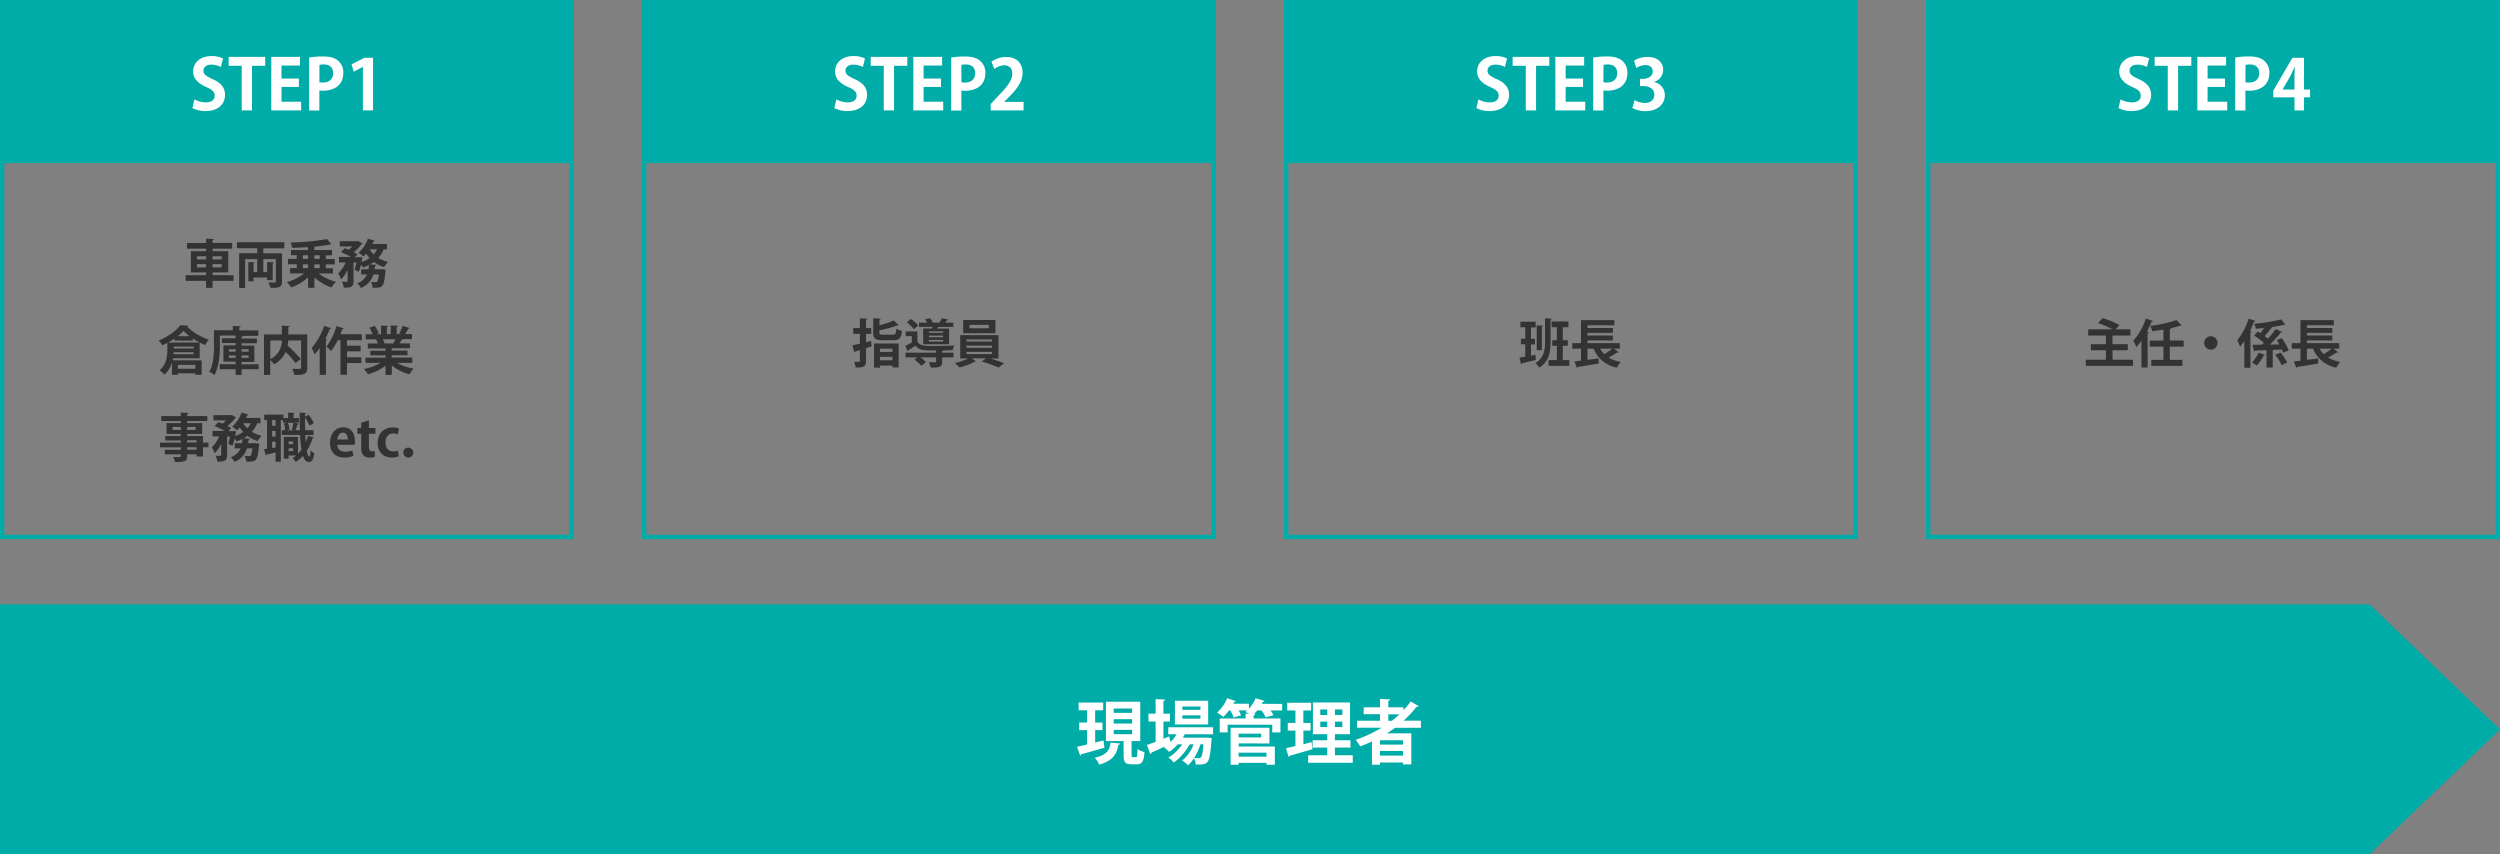 <svg xmlns="http://www.w3.org/2000/svg" width="1150" height="393" viewBox="0 0 1150 393"><rect x="0" y="0" width="1150" height="393" fill="#808080" stroke="none"/><defs><style>.cls-1{fill:#00aca8;}.cls-2{fill:#fff;}.cls-3{fill:#333;}</style></defs><g id="レイヤー_2" data-name="レイヤー 2"><g id="レイヤー_1-2" data-name="レイヤー 1"><rect class="cls-1" width="264" height="75"/><path class="cls-2" d="M101.59,30.8a9.4,9.4,0,0,0-4.38-1.06c-2.5,0-3.62,1.35-3.62,2.72,0,1.76,1.22,2.56,4.23,3.94,3.93,1.76,5.69,4,5.69,7.26,0,4.29-3.23,7.43-9,7.43a13.05,13.05,0,0,1-6-1.38l.92-4a11,11,0,0,0,5.32,1.38c2.62,0,4-1.25,4-3.07s-1.19-2.82-3.91-4c-3.71-1.6-6-3.91-6-7.11,0-4,3.16-7.13,8.48-7.13a11.82,11.82,0,0,1,5.27,1.12Z"/><path class="cls-2" d="M122,30.26h-6.08V50.77h-4.74V30.26h-6v-4.1H122Z"/><path class="cls-2" d="M138.55,50.77H124.79V26.16H138v4h-8.51v5.95h8V40h-8V46.8h9Z"/><path class="cls-2" d="M142.2,26.48a34.94,34.94,0,0,1,6.37-.51c3.1,0,5.44.61,7,2a7.13,7.13,0,0,1,2.36,5.5c0,6.76-5.63,8.26-9.31,8.26a8.6,8.6,0,0,1-1.72-.13v9.22H142.2Zm4.71,11.36a7.63,7.63,0,0,0,1.66.13c2.94,0,4.67-1.67,4.67-4.32s-1.66-4-4.29-4a9,9,0,0,0-2,.19Z"/><path class="cls-2" d="M166.94,50.77v-20h-.07L162.71,33l-1-3.4,5.89-3h4V50.77Z"/><path class="cls-3" d="M107.46,126.58v2.62H97.79v3.21h-3V129.2H85.42v-2.62h9.39v-1.27h-7v-9.75h7v-1.17H86v-2.62h8.81v-2l3.65.22c0,.24-.22.38-.67.45v1.32h9v2.62h-9v1.17H105v9.75H97.79v1.27Zm-16.85-8.71v1.46h4.2v-1.46Zm0,5.13h4.2v-1.51h-4.2ZM102,117.87H97.79v1.46H102Zm0,5.13v-1.51H97.79V123Z"/><path class="cls-3" d="M130.76,114.22h-9.63v2.3h8.59v13c0,2.44-1,2.95-5.32,2.9a9.28,9.28,0,0,0-.94-2.52c.74.05,1.56.07,2.16.07,1.15,0,1.27,0,1.27-.5V119.19h-5.76v6h1.75v-4.68l3.15.17c0,.24-.19.38-.6.43v7.75h-2.55v-1.18h-6.26v1.71h-2.4v-8.88l3,.17c0,.21-.2.36-.58.4v4.11h1.68v-6h-5.54v13.29H110v-16h8.35v-2.3H109v-2.78h21.8Z"/><path class="cls-3" d="M153.16,125.79h-6.58a21.88,21.88,0,0,0,8,3.81,12.42,12.42,0,0,0-2.11,2.65,23.2,23.2,0,0,1-7.85-4.66v4.8h-2.9v-4.8a23.24,23.24,0,0,1-7.78,4.63,13.4,13.4,0,0,0-2-2.45,22,22,0,0,0,7.9-4h-6.39v-2.45h3.05v-1.75h-4v-2.5h4v-1.68h-2.66V115h7.85v-1.32c-2.47.17-5,.27-7.35.32a8.53,8.53,0,0,0-.65-2.45,106.59,106.59,0,0,0,16.78-1.59l2,2.45a.83.83,0,0,1-.38.07.94.94,0,0,1-.32,0c-2,.4-4.48.74-7.15,1V115h8.11v2.45h-2.83v1.68H154v2.5h-4.13v1.75h3.27Zm-13.83-8.38v1.68h2.38v-1.68Zm0,4.18v1.75h2.38v-1.75Zm7.73-4.18h-2.45v1.68h2.45Zm0,5.93v-1.75h-2.45v1.75Z"/><path class="cls-3" d="M178,114.7h-1.49a14,14,0,0,1-2.49,3.94,15,15,0,0,0,4.48,1.82,12.28,12.28,0,0,0-1.8,2.42,14.71,14.71,0,0,1-4.72-2.4,16,16,0,0,1-1.73,1.13l2.9.27c0,.21-.24.36-.62.43l-.22,1.56h2.83l.6-.05,1.68.29a3.17,3.17,0,0,1-.12.74c-.72,7.52-1.22,7.59-5.88,7.49a6.45,6.45,0,0,0-.79-2.66c.89.09,1.68.12,2.07.12a1,1,0,0,0,.79-.27c.29-.31.55-1.25.79-3.29h-2.52a9.53,9.53,0,0,1-5.79,6.22,7.49,7.49,0,0,0-1.65-2.16,7.41,7.41,0,0,0,4.49-4.06h-2.64v-2.37h3.31c.12-.65.19-1.3.26-2A17.23,17.23,0,0,1,167,123a14.35,14.35,0,0,0-.94-1.3,21.61,21.61,0,0,1-1,3.31l-1.92-.88a28.86,28.86,0,0,0,.77-3.36h-1.29v8.56c0,2.5-.94,3-4.47,3a11.06,11.06,0,0,0-.84-2.74c.91.05,1.9.05,2.18.05s.39-.1.39-.36v-5.14a13.83,13.83,0,0,1-3,4.37,16.48,16.48,0,0,0-1.32-2.79,14.33,14.33,0,0,0,3.43-5h-3.07v-2.52h5.55A34.1,34.1,0,0,0,156.8,116l1.83-1.85c.55.22,1.17.46,1.82.74a15.31,15.31,0,0,0,1.61-1.51H156.3v-2.42h7.92l.46-.12,2.09,1.2a.9.9,0,0,1-.48.31,19.73,19.73,0,0,1-3.58,3.65,12.51,12.51,0,0,1,1.7,1l-1.24,1.32h2.06l1.46,0a18.25,18.25,0,0,1-.38,2.26,14.77,14.77,0,0,0,3.7-1.87,14.93,14.93,0,0,1-1.59-2.07,10.12,10.12,0,0,1-1.22,1.3,15.43,15.43,0,0,0-2.31-1.63,15.23,15.23,0,0,0,4.32-6.53l3.24,1a.52.52,0,0,1-.62.27c-.17.41-.34.79-.55,1.2H178Zm-7.92,0A10.88,10.88,0,0,0,171.9,117a11.42,11.42,0,0,0,1.56-2.33Z"/><path class="cls-3" d="M91.87,164.8H79.58c0,.32-.12.63-.19.94H92.76v6.67h-2.9v-.67h-8v.67H79.1v-5.64a11.65,11.65,0,0,1-3.47,5.55,11.8,11.8,0,0,0-2.24-2c3.27-2.73,3.6-6.64,3.6-9.5V157.7a25.72,25.72,0,0,1-2.37,1.15A11.24,11.24,0,0,0,73,156.62c4.06-1.58,8.07-4.49,9.94-7l3.74.17a.74.74,0,0,1-.62.44,25.46,25.46,0,0,0,10,6,12.78,12.78,0,0,0-1.72,2.5c-.8-.34-1.64-.74-2.48-1.18Zm-11.66-8.16v-.86c-.91.62-1.9,1.22-2.93,1.78h14.5c-1.06-.58-2.11-1.2-3.12-1.88v1Zm-.38,6.29h9.24V162H79.9Zm.09-3.5v.86h9.15v-.86Zm7.3-4.78a21.2,21.2,0,0,1-2.79-2.49,18.3,18.3,0,0,1-2.68,2.49Zm2.64,13.18h-8v1.8h8Z"/><path class="cls-3" d="M119,167.52v2.32h-7.88v2.62h-2.73v-2.62h-7.32v-2.32h7.32v-1.16h-5.62v-7.51h5.62v-1.08h-6.31v-2.16h6.31v-1.25h-7.23v4.52c0,3.93-.36,9.88-2.54,13.65A11,11,0,0,0,96.28,171c2-3.46,2.14-8.5,2.14-12.07v-7h8.66v-2l3.65.2c0,.24-.19.38-.65.48v1.36h8.76v2.52h-7.1c0,.22-.22.34-.63.44v.81h7.06v2.16h-7.06v1.08H117v7.51h-5.89v1.16Zm-13.71-6.89v1.15h3.1v-1.15Zm0,4h3.1v-1.15h-3.1Zm9.07-4h-3.24v1.15h3.24Zm0,4v-1.15h-3.24v1.15Z"/><path class="cls-3" d="M141.33,153.81v15.34c0,2.95-1.2,3.33-6,3.33a9.25,9.25,0,0,0-.93-2.85c.84.05,1.77.05,2.47.05,1.46,0,1.63,0,1.63-.55V156.62h-5.88a20.05,20.05,0,0,1-.29,2.38,61.57,61.57,0,0,1,6,6.12L135.93,167a43.49,43.49,0,0,0-4.54-5.08,12.52,12.52,0,0,1-5.28,5.68,11.88,11.88,0,0,0-1.8-2v6.88h-2.88V153.81h8.23v-4l3.6.19c0,.24-.19.41-.64.48v3.36Zm-17,2.81v8.59a9.43,9.43,0,0,0,5.33-8.59Z"/><path class="cls-3" d="M152.39,151c-.07.22-.29.32-.67.29a46.67,46.67,0,0,1-2.11,4.61l.93.26c0,.22-.24.36-.62.41v15.87h-2.86V160.12a27.64,27.64,0,0,1-2.3,2.88,23.7,23.7,0,0,0-1.44-2.9,29.65,29.65,0,0,0,5.81-10.22Zm14.09,5.48h-6.86V159h6.26v2.62h-6.26v2.73h6.6V167h-6.6v5.37h-3V156.48h-1.24a28.05,28.05,0,0,1-3.1,5,15.75,15.75,0,0,0-2.16-2.07,26.53,26.53,0,0,0,4.61-9.38l3.43,1a.6.6,0,0,1-.67.29c-.27.79-.55,1.61-.89,2.4h9.84Z"/><path class="cls-3" d="M189.69,166.92h-7a22.28,22.28,0,0,0,7.66,2.64,11.77,11.77,0,0,0-2,2.61,20.6,20.6,0,0,1-8.13-4.08v4.35h-2.86v-4.2a23.67,23.67,0,0,1-8.11,3.91,13.36,13.36,0,0,0-1.85-2.4,25,25,0,0,0,7.65-2.83h-6.93v-2.38h9.24v-1.08h-7v-2.09h7v-1.08h-8.19V158h4.61a11,11,0,0,0-.81-1.9l.28,0v0l-5.06,0v-2.35h3.24a20.07,20.07,0,0,0-1.51-3l2.47-.84a17.25,17.25,0,0,1,1.85,3.41l-1.18.43h2.21v-4l3.31.17c0,.24-.21.4-.62.45v3.34h1.77v-4l3.39.17c0,.26-.24.4-.65.48v3.31h2l-.84-.31a19.69,19.69,0,0,0,1.61-3.46l3.24,1c-.07.19-.29.29-.62.26a29.26,29.26,0,0,1-1.54,2.5h3.19v2.35h-4.39l.22.07a.58.58,0,0,1-.63.24,16.28,16.28,0,0,1-.94,1.64h4.81v2.25h-8.4v1.08h7.27v2.09h-7.27v1.08h9.4ZM180.93,158c.27-.56.6-1.28.89-1.95h-5.74a13.39,13.39,0,0,1,.82,1.87l-.41.08v0Z"/><path class="cls-3" d="M95.92,203.56v2.18H93.38V210H90.45v-1H86.1c0,2.9-.17,3.52-5.57,3.52a8.62,8.62,0,0,0-.93-2.27c1.15,0,2.59,0,3,0s.6-.17.6-.57V209H75.83v-2.09h7.34v-1.13H73.6v-2.18h9.57v-1H76v-2h7.15v-1H76.62v-5h6.55v-.92h-9v-2.28h9v-1.58l3.58.14c0,.27-.19.43-.65.51v.93h9.27v2.28H86.1v.92H93v5H86.1v1h7.28v3Zm-16.54-5.79h3.79v-1.39H79.38ZM90,196.38H86.1v1.39H90Zm-3.94,6.14v1h4.35v-1Zm4.35,4.35v-1.13H86.1v1.13Z"/><path class="cls-3" d="M119.83,194.7h-1.49a14,14,0,0,1-2.49,3.94,15,15,0,0,0,4.49,1.82,12.28,12.28,0,0,0-1.8,2.42,14.76,14.76,0,0,1-4.73-2.4,15.11,15.11,0,0,1-1.73,1.13l2.9.27c0,.21-.23.36-.62.43l-.22,1.56H117l.6-.05,1.68.29a4.75,4.75,0,0,1-.12.74c-.72,7.52-1.23,7.59-5.88,7.49a6.62,6.62,0,0,0-.8-2.66c.89.09,1.68.12,2.07.12a1,1,0,0,0,.79-.27c.29-.31.55-1.25.79-3.29h-2.52a9.54,9.54,0,0,1-5.78,6.22,7.36,7.36,0,0,0-1.66-2.16,7.41,7.41,0,0,0,4.49-4.06H108v-2.37h3.31c.12-.65.19-1.3.27-2a17.76,17.76,0,0,1-2.72,1.15c-.21-.34-.57-.84-.93-1.3a24.08,24.08,0,0,1-1,3.31l-1.92-.88a31.26,31.26,0,0,0,.76-3.36h-1.29v8.56c0,2.5-.94,3-4.47,3a10.65,10.65,0,0,0-.84-2.74c.92.05,1.9.05,2.19.05s.38-.1.38-.36v-5.14a13.65,13.65,0,0,1-3,4.37,16.48,16.48,0,0,0-1.32-2.79,14.6,14.6,0,0,0,3.43-5H97.78v-2.52h5.54A34.56,34.56,0,0,0,98.69,196l1.82-1.85c.55.22,1.18.46,1.83.74a15.21,15.21,0,0,0,1.6-1.51H98.18v-2.42h7.92l.46-.12,2.09,1.2a.9.9,0,0,1-.48.31,19.73,19.73,0,0,1-3.58,3.65,13.34,13.34,0,0,1,1.71,1l-1.25,1.32h2.06l1.47,0a19.9,19.9,0,0,1-.39,2.26,14.77,14.77,0,0,0,3.7-1.87,14.93,14.93,0,0,1-1.59-2.07,10.12,10.12,0,0,1-1.22,1.3,15.86,15.86,0,0,0-2.3-1.63,15.32,15.32,0,0,0,4.32-6.53l3.24,1a.54.54,0,0,1-.63.27,12.79,12.79,0,0,1-.55,1.2h6.67Zm-7.92,0a11.19,11.19,0,0,0,1.87,2.33,11.42,11.42,0,0,0,1.56-2.33Z"/><path class="cls-3" d="M140.45,200.12c.05,1.16.15,2.26.22,3.29a19.86,19.86,0,0,0,1-2.9l2.71.72c-.07.19-.26.29-.58.29a22.43,22.43,0,0,1-2.66,5.8c.31,1.66.67,2.67,1.13,2.67.31,0,.55-1,.62-3a5.48,5.48,0,0,0,1.66,1.52c-.39,3-1,4-2.55,4-.6,0-1.72-.12-2.64-2.81a15.31,15.31,0,0,1-3.28,2.78,16.14,16.14,0,0,0-1.49-1.8,12.84,12.84,0,0,0,1.7-1.17h-3.55v1.48h-2.18V201h6.5v7.7a13.59,13.59,0,0,0,1.63-1.9,61.83,61.83,0,0,1-.65-6.72h-8.42v-2.23h1.56a13.82,13.82,0,0,0-.58-3.09l1.52-.36h-2v-1.18h-.94v19.18h-2.4v-4.3c-1.56.41-3,.77-4.1,1a.58.58,0,0,1-.39.41l-.86-2.88,1.42-.24V193.26h-1.3v-2.55h8.81v1.61h2.18v-2.54l3.05.17c0,.21-.17.36-.57.43v1.94h2.44v2.12h-2.16l2.19.48c0,.16-.22.26-.55.28-.24.77-.63,1.88-1,2.69h2c-.1-2.61-.12-5.37-.12-8.09l3.09.2c0,.21-.21.33-.62.4l0,1.27,1.68-.86a15.19,15.19,0,0,1,2.35,3.87l-2,1.1a18.34,18.34,0,0,0-2-3.7c0,1.95,0,3.92.07,5.81h3.84v2.23Zm-13.68-4.27v-2.59h-1.58v2.59Zm0,5v-2.62h-1.58v2.62Zm-1.58,5.25,1.58-.29v-2.64h-1.58Zm9.05-8.42c.26-.91.55-2.23.72-3.19h-2.5a10.9,10.9,0,0,1,.7,3.16l-1.13.29h3.07Zm.6,5.4h-2.09v1.22h2.09Zm-2.09,4.41h2.09v-1.29h-2.09Z"/><path class="cls-3" d="M162.61,209.7a11.36,11.36,0,0,1-4.32.77c-4.13,0-6.48-2.59-6.48-6.75,0-3.84,2.2-7.15,6.12-7.15,3.24,0,5.35,2.31,5.35,6.63a8.33,8.33,0,0,1-.1,1.41h-8c.1,2.28,1.73,3.19,3.65,3.19a9.75,9.75,0,0,0,3.26-.55ZM160,202.14c0-1.39-.53-3.1-2.28-3.1s-2.42,1.78-2.52,3.1Z"/><path class="cls-3" d="M166.19,194.41l3.51-1v3.48h3v2.62h-3v5.8c0,1.61.5,2.28,1.58,2.28a4.72,4.72,0,0,0,1.15-.12l0,2.72a7.21,7.21,0,0,1-2.38.31c-3.84,0-3.91-3.34-3.91-4.83v-6.16h-1.75v-2.62h1.75Z"/><path class="cls-3" d="M183.43,209.89a8.28,8.28,0,0,1-3.24.58c-3.92,0-6.46-2.55-6.46-6.79,0-4,2.59-7.08,7-7.08a7.76,7.76,0,0,1,2.78.5l-.57,2.71a4.82,4.82,0,0,0-2.09-.43c-2.23,0-3.53,1.8-3.53,4.15,0,2.62,1.51,4.13,3.55,4.13a5.11,5.11,0,0,0,2.16-.43Z"/><path class="cls-3" d="M185.55,208.21a2.15,2.15,0,0,1,2.14-2.28,2.28,2.28,0,1,1-2.14,2.28Z"/><path class="cls-1" d="M262,2V246H2V2H262m2-2H0V248H264V0Z"/><rect class="cls-1" x="295.33" width="264" height="75"/><path class="cls-2" d="M396.93,30.8a9.48,9.48,0,0,0-4.39-1.06c-2.49,0-3.61,1.35-3.61,2.72,0,1.76,1.21,2.56,4.22,3.94,3.94,1.76,5.7,4,5.7,7.26,0,4.29-3.24,7.43-9,7.43a13.1,13.1,0,0,1-6.05-1.38l.93-4a11,11,0,0,0,5.31,1.38c2.62,0,4-1.25,4-3.07s-1.19-2.82-3.91-4c-3.71-1.6-6-3.91-6-7.11,0-4,3.17-7.13,8.48-7.13a11.87,11.87,0,0,1,5.28,1.12Z"/><path class="cls-2" d="M417.34,30.26h-6.08V50.77h-4.73V30.26h-6v-4.1h16.86Z"/><path class="cls-2" d="M433.89,50.77H420.13V26.16h13.24v4h-8.51v5.95h8V40h-8V46.8h9Z"/><path class="cls-2" d="M437.53,26.48A34.94,34.94,0,0,1,443.9,26c3.11,0,5.44.61,7,2a7.13,7.13,0,0,1,2.37,5.5c0,6.76-5.63,8.26-9.31,8.26a8.71,8.71,0,0,1-1.73-.13v9.22h-4.71Zm4.71,11.36a7.68,7.68,0,0,0,1.66.13c3,0,4.67-1.67,4.67-4.32s-1.66-4-4.28-4a9.07,9.07,0,0,0-2.05.19Z"/><path class="cls-2" d="M470.84,50.77H455.71V47.85L458.4,45c4.57-4.74,7.26-7.84,7.26-11.11,0-2.11-1.12-3.87-3.77-3.87a8,8,0,0,0-4.52,1.76l-1.31-3.39a11.59,11.59,0,0,1,6.79-2.18c5.18,0,7.55,3.3,7.55,7.23,0,4.29-2.91,7.81-6.44,11.36l-2,2v.06h8.89Z"/><path class="cls-3" d="M400.68,156.84l.29,2.47c-.87.29-1.73.58-2.6.84V166c0,2.59-1,3.07-4.72,3.07a10.68,10.68,0,0,0-.82-2.64c.94.05,1.94.05,2.26.05s.45-.12.45-.45v-5l-2.13.65a.52.52,0,0,1-.41.43l-.89-3.27c.94-.19,2.11-.45,3.43-.76v-4.49h-3.07v-2.67h3.07v-4.46l3.48.14c0,.27-.19.41-.65.48v3.84h2.4v2.67h-2.4v3.81Zm3.84-3.89c0,.92.24,1,1.73,1h4.41c1.25,0,1.47-.38,1.64-2.76a8.09,8.09,0,0,0,2.59,1c-.36,3.44-1.2,4.32-4,4.32H406c-3.4,0-4.32-.81-4.32-3.57v-6.56l3.51.2c0,.21-.22.38-.65.43v2.57a39,39,0,0,0,6.62-2.16l2.24,2.18c-.1.1-.29.1-.6.1a50.58,50.58,0,0,1-8.26,2.23Zm-2.47,16.13V158h11.33v11h-2.86v-.82h-5.76v1Zm8.47-8.69h-5.76v1.49h5.76Zm-5.76,5.33h5.76v-1.56h-5.76Z"/><path class="cls-3" d="M422,157.13c1.2,2,3.36,2,7.95,2,3,0,6.69-.07,9-.24a11.93,11.93,0,0,0-.72,2.21c-1.15,0-2.66.1-4.29.12-.07.14-.22.24-.55.29v.72h5.18v2.18H433.4v1.95c0,2.44-1.06,2.73-5.28,2.73a9.64,9.64,0,0,0-.89-2.49c.74,0,1.56.07,2.13.07,1.13,0,1.25,0,1.25-.39V164.4h-7.2a15.46,15.46,0,0,1,2.52,2.14l-2.09,1.77a17.44,17.44,0,0,0-3.21-2.85l1.29-1.06h-5.37v-2.18h14.06v-1c-5.66,0-7.78,0-9.5-2.21-1.15.79-2.31,1.54-3.29,2.14a.41.41,0,0,1-.31.41l-1.08-2.45c.91-.43,2-1,3-1.56v-2.93h-2.81v-2.19H422Zm-3-10.42a15,15,0,0,1,3.38,3l-2,1.73a16.7,16.7,0,0,0-3.26-3.15Zm5.66,4.42h4.08a6.2,6.2,0,0,0,.2-.77h-6.2v-1.94h3.68a14.46,14.46,0,0,0-.89-1.56l2.35-.46a11.82,11.82,0,0,1,1.2,2h3.07a13.79,13.79,0,0,0,1.06-2l3,.62c-.07.17-.24.26-.57.29-.24.33-.58.74-.92,1.13h3.82v1.94h-7c-.12.24-.21.5-.33.77h5.37v7.22H424.68Zm9.15,2v-.72h-6.48v.72Zm0,2v-.75h-6.48v.75Zm0,2v-.77h-6.48v.77Z"/><path class="cls-3" d="M459.31,164.88H455.5c2.25.67,4.73,1.56,6.41,2.21l-2.55,2a65.77,65.77,0,0,0-7.8-2.81l2-1.44H447l1.93,1.3a.94.94,0,0,1-.49.17,28.36,28.36,0,0,1-7.08,2.73A19.83,19.83,0,0,0,439.2,167a27.61,27.61,0,0,0,6.19-2.11H441.7V154.15h17.61Zm-1.41-17.69v6.07H443.06v-6.07Zm-13.32,8.93v1h11.73v-1Zm0,2.86v1h11.73v-1Zm0,2.88v1h11.73v-1ZM454.83,151v-1.56H446V151Z"/><path class="cls-1" d="M557.33,2V246h-260V2h260m2-2h-264V248h264V0Z"/><rect class="cls-1" x="590.67" width="264" height="75"/><path class="cls-2" d="M692.26,30.8a9.43,9.43,0,0,0-4.38-1.06c-2.5,0-3.62,1.35-3.62,2.72,0,1.76,1.22,2.56,4.22,3.94,3.94,1.76,5.7,4,5.7,7.26,0,4.29-3.23,7.43-9,7.43a13.1,13.1,0,0,1-6.05-1.38l.93-4a11,11,0,0,0,5.31,1.38c2.63,0,4-1.25,4-3.07s-1.18-2.82-3.9-4c-3.71-1.6-6-3.91-6-7.11,0-4,3.17-7.13,8.48-7.13a11.83,11.83,0,0,1,5.28,1.12Z"/><path class="cls-2" d="M712.67,30.26h-6.08V50.77h-4.73V30.26h-6.05v-4.1h16.86Z"/><path class="cls-2" d="M729.22,50.77H715.46V26.16h13.25v4H720.2v5.95h8V40h-8V46.8h9Z"/><path class="cls-2" d="M732.87,26.48a34.86,34.86,0,0,1,6.37-.51c3.1,0,5.43.61,7,2a7.13,7.13,0,0,1,2.37,5.5c0,6.76-5.63,8.26-9.31,8.26a8.77,8.77,0,0,1-1.73-.13v9.22h-4.7Zm4.7,11.36a7.73,7.73,0,0,0,1.67.13c2.94,0,4.67-1.67,4.67-4.32s-1.67-4-4.29-4a9.14,9.14,0,0,0-2,.19Z"/><path class="cls-2" d="M760.9,37.74a6.11,6.11,0,0,1,4.93,6.08c0,4-3.24,7.3-8.87,7.3a11.94,11.94,0,0,1-6.08-1.47l1.06-3.59a9.73,9.73,0,0,0,4.7,1.32c2.91,0,4.35-1.8,4.35-3.78,0-2.72-2.36-4-5-4H754.4V36.27h1.54c1.89,0,4.32-1.05,4.32-3.39,0-1.7-1.12-2.94-3.36-2.94a8.53,8.53,0,0,0-4.23,1.31l-1-3.39A12.3,12.3,0,0,1,758,26.19c4.64,0,7.07,2.72,7.07,5.92a5.88,5.88,0,0,1-4.16,5.57Z"/><path class="cls-3" d="M706.28,163.18l.22,2.4c-2.38.6-4.85,1.17-6.41,1.53a.55.55,0,0,1-.43.41l-.7-3c.77-.12,1.68-.29,2.66-.48v-5.69h-2v-2.57h2v-5.23h-2.23V148h7v2.62h-2.14v5.23h1.85v2.57h-1.85v5.21Zm7.58-16.56c0,.21-.19.36-.6.4v9.92c0,4.94-.6,9.33-5.2,12.17a9.1,9.1,0,0,0-1.78-2.07c3.94-2.37,4.44-6,4.44-10.13V146.42Zm-4,3.21c0,.22-.21.34-.6.41v10.85h-2.37V149.66Zm9,15.8h3v2.66h-9.53v-2.66h3.82v-6.56h-2.11V156.5h2.11v-6h-2.4v-2.62h7.73v2.62h-2.59v6h2.3v2.57h-2.3Z"/><path class="cls-3" d="M742.48,160.39l2.14,1.61a.83.83,0,0,1-.72.15,41.78,41.78,0,0,1-3.94,2.3,15.88,15.88,0,0,0,5.62,2.06,12.59,12.59,0,0,0-1.83,2.6,14.31,14.31,0,0,1-10.7-8.72h-2.81v5.14c1.66-.22,3.41-.43,5.09-.67l.12,2.35c-3.55.62-7.3,1.22-9.72,1.58a.51.51,0,0,1-.41.41l-1.06-2.95,3-.34v-5.52h-4v-2.56h4V147.26h15.34v2.36H730.24v1.27h11.69v2.23H730.24v1.22h11.69v2.24H730.24v1.25h14.88v2.56Zm-6.43,0a10.67,10.67,0,0,0,1.92,2.5,32.68,32.68,0,0,0,3.67-2.5Z"/><path class="cls-1" d="M852.67,2V246h-260V2h260m2-2h-264V248h264V0Z"/><rect class="cls-1" x="886" width="264" height="75"/><path class="cls-2" d="M987.59,30.8a9.43,9.43,0,0,0-4.38-1.06c-2.5,0-3.62,1.35-3.62,2.72,0,1.76,1.22,2.56,4.23,3.94,3.93,1.76,5.69,4,5.69,7.26,0,4.29-3.23,7.43-9,7.43a13.13,13.13,0,0,1-6-1.38l.93-4a11,11,0,0,0,5.32,1.38c2.62,0,4-1.25,4-3.07s-1.18-2.82-3.9-4c-3.71-1.6-6-3.91-6-7.11,0-4,3.16-7.13,8.47-7.13a11.83,11.83,0,0,1,5.28,1.12Z"/><path class="cls-2" d="M1008,30.26h-6.08V50.77h-4.74V30.26h-6.05v-4.1H1008Z"/><path class="cls-2" d="M1024.55,50.77h-13.76V26.16H1024v4h-8.51v5.95h8V40h-8V46.8h9Z"/><path class="cls-2" d="M1028.2,26.48a34.94,34.94,0,0,1,6.37-.51c3.1,0,5.44.61,7,2a7.13,7.13,0,0,1,2.36,5.5c0,6.76-5.63,8.26-9.31,8.26a8.77,8.77,0,0,1-1.73-.13v9.22h-4.7Zm4.7,11.36a7.73,7.73,0,0,0,1.67.13c2.94,0,4.67-1.67,4.67-4.32s-1.66-4-4.29-4a9.14,9.14,0,0,0-2,.19Z"/><path class="cls-2" d="M1059.85,50.77h-4.39v-6h-9.76V41.71l8.8-15.13h5.35V41.2h2.78v3.58h-2.78Zm-9.92-9.57h5.53v-6c0-1.4.1-2.94.2-4.38h-.13c-.74,1.54-1.32,2.88-2,4.26l-3.55,6.08Z"/><path class="cls-3" d="M971.79,165.48h9.38v2.83h-21.7v-2.83h9.24v-4.37H961.8v-2.78h6.91v-4h-8.13v-2.84h11.21a43.73,43.73,0,0,0-6.7-2.88l2.09-2.28a38.64,38.64,0,0,1,7.77,3.17l-1.72,2H980v2.84h-8.25v4h7.05v2.78h-7.05Z"/><path class="cls-3" d="M985.05,156.77a27.64,27.64,0,0,1-2.3,2.88,23.7,23.7,0,0,0-1.44-2.9,29.69,29.69,0,0,0,5.8-10.23l3.27,1.13c-.07.21-.29.31-.67.29a45.55,45.55,0,0,1-2.12,4.6l.94.27c0,.21-.24.36-.62.41v15.86h-2.86Zm19.44,2.71h-6.38v6.07h5.78v2.76h-14.3v-2.76h5.59v-6.07h-6.31v-2.81h6.31v-5.06c-1.73.29-3.48.55-5.19.74a9.19,9.19,0,0,0-.86-2.47,59.33,59.33,0,0,0,12.07-2.66l2.35,2.49c-.11.1-.19.1-.67.1a42.88,42.88,0,0,1-4.85,1.25l.72,0c0,.24-.21.39-.64.46v5.11h6.38Z"/><path class="cls-3" d="M1020.07,157.75a3.08,3.08,0,1,1-3.08-3.07A3.11,3.11,0,0,1,1020.07,157.75Z"/><path class="cls-3" d="M1032.38,156.91a25.65,25.65,0,0,1-1.92,2.57,30.1,30.1,0,0,0-1.32-2.93,30.2,30.2,0,0,0,5.23-10l3.17,1.08a.59.59,0,0,1-.67.26c-.56,1.47-1.18,3-1.88,4.4l.82.26c0,.19-.24.36-.62.41v16.2h-2.81Zm9.57,6.32a.51.51,0,0,1-.57.24,25.91,25.91,0,0,1-3.27,4.68,17.46,17.46,0,0,0-2.16-1.42,16.49,16.49,0,0,0,3-4.46Zm7.61-7.71a25.11,25.11,0,0,1,3.27,5.62l-2.59,1.1c-.15-.43-.34-.93-.58-1.46l-4.2.21v8.09h-2.86v-8c-2,.1-3.79.17-5.23.22a.48.48,0,0,1-.46.36l-.79-3.05,4.37-.07c.29-.26.58-.53.86-.82a34.63,34.63,0,0,0-4.46-3.36l1.68-1.87,1.25.77c.55-.72,1.1-1.56,1.61-2.38l-3.75.34a8.27,8.27,0,0,0-.77-2.31,75.65,75.65,0,0,0,12.39-2l2,2.42a.78.78,0,0,1-.38.07,1.32,1.32,0,0,1-.27,0,58.41,58.41,0,0,1-5.88,1.08l.55.31a.78.78,0,0,1-.69.22,37.48,37.48,0,0,1-2.88,3.6,15,15,0,0,1,1.51,1.18,43.75,43.75,0,0,0,3.58-4.47l3,1.47a.88.88,0,0,1-.72.23,56.42,56.42,0,0,1-5,5.5l4.37-.09a21,21,0,0,0-1.25-2Zm-.57,6.63a24,24,0,0,1,3.12,4.56c-.91.48-1.71.88-2.52,1.27a22.26,22.26,0,0,0-3-4.73Z"/><path class="cls-3" d="M1073.43,160.39l2.13,1.61a.82.82,0,0,1-.72.15,40.29,40.29,0,0,1-3.93,2.3,15.83,15.83,0,0,0,5.61,2.06,12.18,12.18,0,0,0-1.82,2.6,14.28,14.28,0,0,1-10.7-8.72h-2.81v5.14c1.65-.22,3.4-.43,5.09-.67l.12,2.35c-3.56.62-7.3,1.22-9.73,1.58a.49.49,0,0,1-.4.41l-1.06-2.95,3-.34v-5.52h-4v-2.56h4V147.26h15.34v2.36h-12.38v1.27h11.69v2.23h-11.69v1.22h11.69v2.24h-11.69v1.25h14.88v2.56Zm-6.43,0a10.41,10.41,0,0,0,1.92,2.5,32.68,32.68,0,0,0,3.67-2.5Z"/><path class="cls-1" d="M1148,2V246H888V2h260m2-2H886V248h264V0Z"/><polygon class="cls-1" points="0 278 0 335.5 0 393 1090 393 1150 335.5 1090 278 0 278"/><path class="cls-2" d="M507.61,340.64l.45,3.3c-3.87,1.12-8,2.3-10.69,3a.67.67,0,0,1-.51.57l-1.44-4c1.28-.25,2.88-.64,4.64-1.05v-6.59h-3.62v-3.52h3.62v-5.64h-3.9v-3.55h11.29v3.55h-3.68v5.64h3.36v3.52h-3.36v5.66Zm7.71,1.38a.82.82,0,0,1-.83.54c-.8,3.94-2.11,7.23-8.83,9.18a10.36,10.36,0,0,0-2.11-3.16c5.85-1.32,6.85-3.65,7.33-7Zm5.22,5.21c0,.93.06,1.06.61,1.06h1.34c.58,0,.7-.51.77-3.75a9.73,9.73,0,0,0,3.2,1.41c-.32,4.42-1.19,5.63-3.55,5.63h-2.44c-3,0-3.61-1.08-3.61-4.35V340.9h-8.13V322.79h15.78V340.9h-4Zm-8.22-21.31v2h8.44v-2Zm0,4.9v2h8.44v-2Zm0,4.92v2h8.44v-2Z"/><path class="cls-2" d="M558,337.76H545c-.29.54-.58,1.06-.9,1.57h10.56l.77-.07,2,.32a7.54,7.54,0,0,1-.16.93c-.44,6.47-1,9.06-1.85,10s-1.86,1.18-4.07,1.18c-.41,0-.86,0-1.34,0a7.25,7.25,0,0,0-.8-2.91,16.41,16.41,0,0,1-2.69,3.26,12.53,12.53,0,0,0-2.75-2.18,16.93,16.93,0,0,0,5.28-7.48h-1.82a25.42,25.42,0,0,1-7.27,8.38,13.48,13.48,0,0,0-2.52-2.27,19.32,19.32,0,0,0,6.36-6.11h-2a20.66,20.66,0,0,1-4,3.49,22.94,22.94,0,0,0-2.4-2.21,5.45,5.45,0,0,0,.57-.32v0c-2.4,1.12-4.7,2.14-6.36,2.88a.7.7,0,0,1-.48.64l-1.54-4.2c1.09-.35,2.46-.86,4-1.4V331.9h-3.3v-3.61h3.3v-6.72l4.38.26c0,.32-.25.48-.8.57v5.89h3v3.61h-3v7.91l2.69-1.06c0,.07,0,.13.58,2.59a17.15,17.15,0,0,0,2.81-3.58H537.4v-3.23H558Zm-2.24-15.42v10.91h-15.3V322.34Zm-3.55,4.19V325h-8.32v1.54Zm0,4.06v-1.53h-8.32v1.53Zm0,11.78a27.7,27.7,0,0,1-2.92,6.3,21,21,0,0,0,2.21.1,1,1,0,0,0,.93-.39c.45-.48.86-2.11,1.18-6Z"/><path class="cls-2" d="M589.79,323.81v3h-5.38a13.36,13.36,0,0,1,1.38,2.17l-3.56,1a18.54,18.54,0,0,0-1.92-3.16h-2a15.53,15.53,0,0,1-1.54,1.69l.68,0c0,.32-.26.52-.8.58v1.41H589v6.4h-3.75v-3.52H564.7v3.52h-3.62v-6.4H573v-2.24l1.63.09c-.61-.32-1.25-.64-1.73-.86.29-.22.58-.45.86-.7h-4a15.67,15.67,0,0,1,1.16,2.24l-3.46,1a16.85,16.85,0,0,0-1.54-3.23h-.57a21.08,21.08,0,0,1-2.63,3,19.21,19.21,0,0,0-2.88-2,18,18,0,0,0,4.64-6.62l4.07,1.35a.84.84,0,0,1-.8.32c-.13.28-.29.57-.45.86h7.2v2.27a15.77,15.77,0,0,0,3.07-4.8l4.13,1.22c-.13.29-.42.38-.8.35-.16.32-.32.64-.51,1Zm-20,18.14v1.47h16.63v8.35h-3.84v-.86H569.76v.86h-3.68v-17h17.85V342Zm10.36-4.45H569.76v1.7h10.36Zm2.43,8.74H569.76v1.82h12.79Z"/><path class="cls-2" d="M599.58,342.37l3.74-1s0,.09.42,3.26c-3.81,1.12-7.87,2.31-10.46,3a.75.75,0,0,1-.55.55l-1.15-4c1.22-.26,2.69-.61,4.32-1v-7.1h-3.52v-3.52h3.52v-5.76h-3.78v-3.55h11v3.55h-3.58v5.76h3.33v3.52h-3.33Zm14.49,5.05h8.2v3.46H601.76v-3.46h8.76V343.9H603.8v-3.39h6.72v-2.78h-6.59V323.14H621v14.59h-6.95v2.78h7.17v3.39h-7.17Zm-6.75-21.05v2.53h3.2v-2.53Zm0,8.09h3.2v-2.52h-3.2Zm10.15-5.56v-2.53h-3.4v2.53Zm0,5.56v-2.52h-3.4v2.52Z"/><path class="cls-2" d="M653.63,334.78H641.75c-1.21.9-2.46,1.76-3.77,2.56h11.23v14.28h-3.84v-.84H634.78v1H631.1V341.09c-1.76.8-3.58,1.57-5.41,2.24a20.11,20.11,0,0,0-2.11-3,61.15,61.15,0,0,0,11.94-5.57h-11.3v-3.23h10.59v-3h-7.52v-3.17h7.52v-3.87l4.64.25c0,.32-.29.52-.83.64v3h7v1.31a38.34,38.34,0,0,0,3.29-4l3.75,2.15a.72.72,0,0,1-.64.28,1.76,1.76,0,0,1-.39-.06,45.58,45.58,0,0,1-6,6.46h7.94Zm-8.26,7.75v-2H634.78v2Zm-10.59,5.05h10.59v-2.14H634.78Zm3.84-19v3h1.63q1.88-1.44,3.55-3Z"/></g></g></svg>